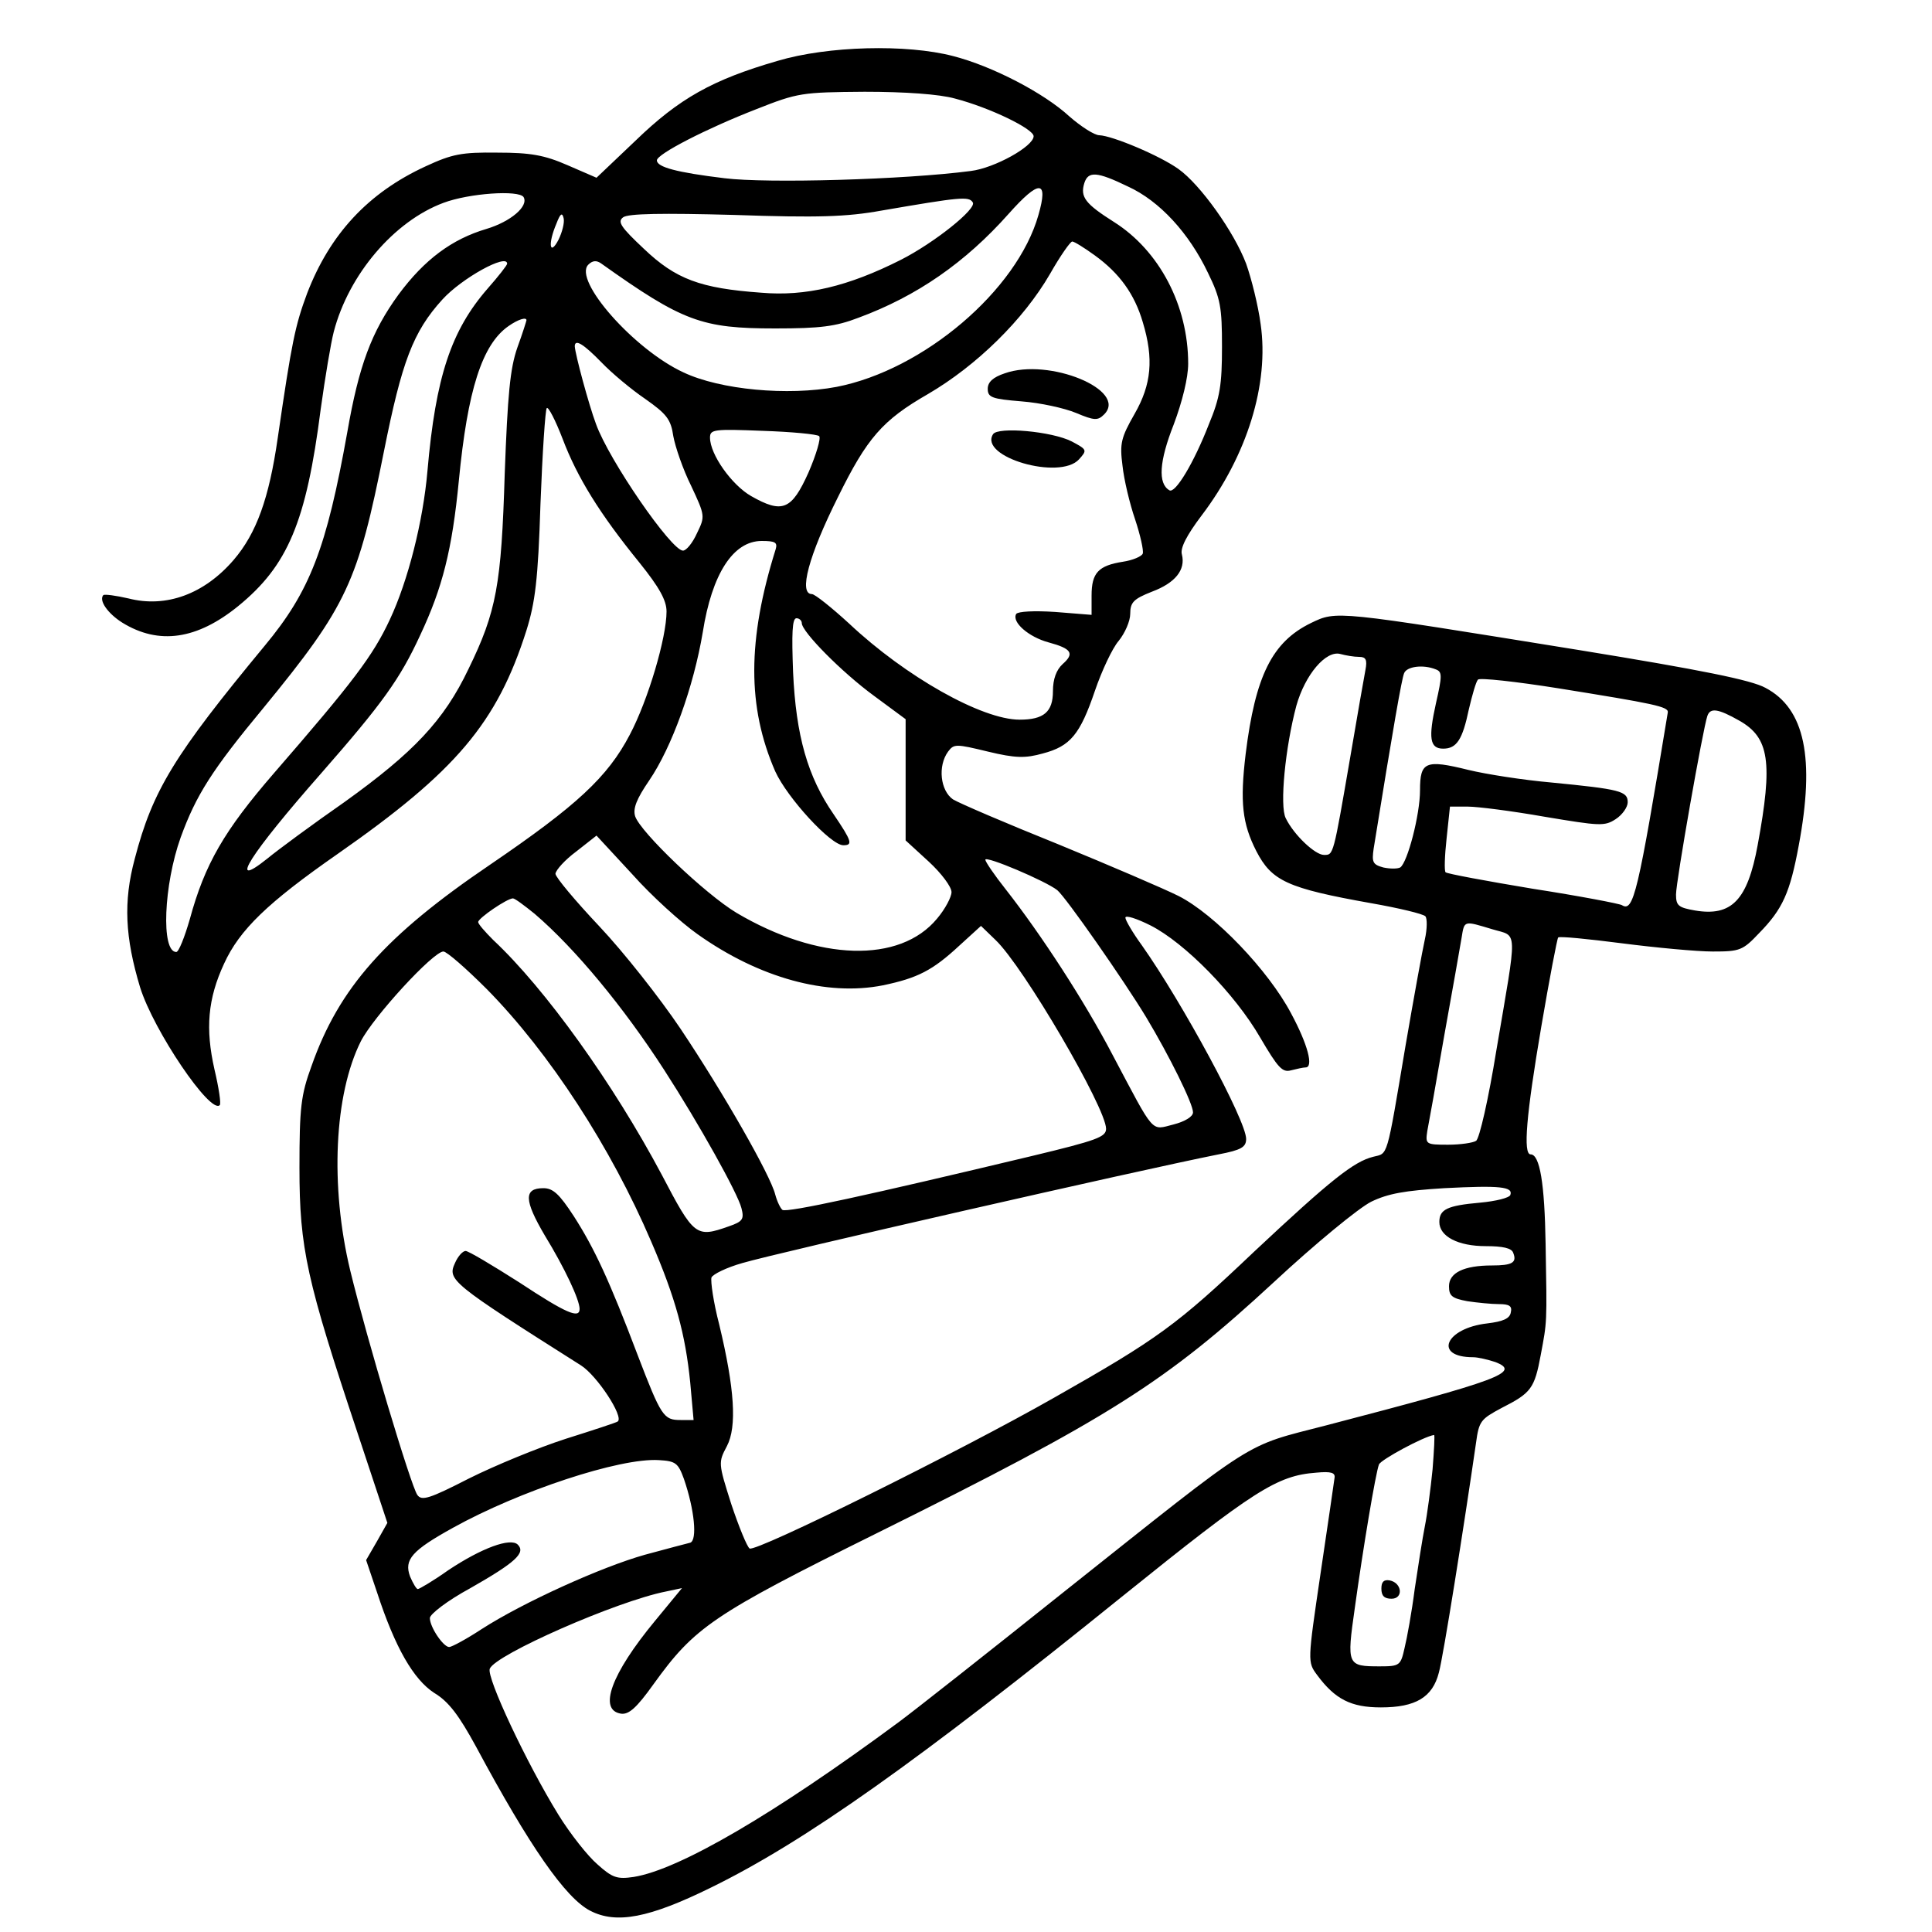<?xml version="1.0" standalone="no"?>
<!DOCTYPE svg PUBLIC "-//W3C//DTD SVG 20010904//EN"
 "http://www.w3.org/TR/2001/REC-SVG-20010904/DTD/svg10.dtd">
<svg version="1.0" xmlns="http://www.w3.org/2000/svg"
 width="400pt" height="400pt" viewBox="0 0 400 400"
 preserveAspectRatio="xMidYMid meet">

<g transform="translate(0,400) scale(0.1,-0.1)"
fill="#000000" stroke="none">
<path d="M1610 3874 c-135 -39 -204 -78 -294 -165 l-81 -77 -60 26 c-48 21
-77 26 -145 26 -74 1 -94 -3 -148 -28 -120 -55 -199 -141 -246 -263 -25 -67
-32 -101 -61 -300 -18 -125 -44 -197 -91 -252 -61 -71 -140 -100 -218 -80 -26
6 -49 9 -52 7 -10 -11 9 -38 39 -57 76 -47 155 -35 240 34 103 84 141 174 171
408 9 65 21 137 27 160 31 119 125 229 227 267 53 20 156 27 166 12 11 -19
-27 -51 -77 -66 -71 -21 -128 -63 -182 -136 -56 -77 -82 -147 -106 -285 -43
-240 -77 -329 -171 -442 -187 -226 -232 -299 -269 -441 -24 -89 -20 -163 11
-266 28 -90 146 -264 165 -244 3 3 -2 36 -11 74 -19 84 -14 146 20 219 32 70
90 126 235 227 245 171 330 271 391 463 18 58 24 104 29 262 4 106 10 195 13
198 3 4 18 -25 33 -64 30 -79 76 -154 159 -256 41 -51 56 -78 56 -101 0 -54
-38 -183 -76 -255 -46 -88 -110 -147 -289 -269 -217 -147 -313 -255 -370 -417
-22 -60 -25 -86 -25 -211 0 -167 15 -233 121 -551 l61 -184 -22 -39 -22 -38
23 -68 c37 -113 75 -179 118 -207 30 -18 51 -46 87 -112 110 -205 185 -313
236 -339 54 -28 122 -15 250 48 194 95 427 260 853 604 272 219 319 249 400
255 31 3 40 0 38 -11 -1 -8 -14 -97 -29 -198 -27 -183 -27 -183 -7 -210 37
-50 70 -67 132 -67 72 0 107 21 120 72 9 32 52 303 77 476 6 45 10 49 53 72
61 31 68 40 81 110 13 70 13 62 10 230 -2 125 -12 185 -31 185 -16 0 -9 82 22
264 17 100 33 183 35 185 2 3 62 -3 132 -12 70 -9 155 -17 188 -17 56 0 62 2
96 38 49 50 64 84 82 181 34 181 13 284 -69 327 -29 16 -133 37 -385 78 -508
82 -502 82 -556 56 -80 -39 -115 -109 -135 -271 -12 -100 -7 -144 22 -201 32
-62 64 -77 238 -108 57 -10 107 -22 112 -27 4 -4 4 -26 -1 -48 -5 -22 -23
-121 -40 -220 -40 -238 -36 -222 -67 -230 -40 -10 -87 -47 -246 -196 -161
-153 -200 -181 -415 -303 -195 -111 -617 -320 -630 -312 -5 3 -22 44 -38 92
-27 85 -27 86 -9 120 21 40 16 119 -16 252 -12 46 -18 89 -16 97 3 7 32 21 64
30 71 21 820 192 986 225 47 9 57 15 57 32 0 38 -132 282 -216 401 -19 26 -34
52 -34 57 0 6 24 -2 52 -16 71 -36 175 -142 227 -232 37 -63 46 -73 64 -68 12
3 25 6 30 6 17 0 5 47 -30 112 -47 89 -158 205 -233 243 -30 15 -142 63 -249
107 -107 43 -205 85 -218 93 -26 18 -32 69 -10 99 12 16 16 16 82 0 58 -14 78
-14 114 -4 57 15 77 39 108 130 14 41 36 88 49 103 13 16 24 41 24 56 0 24 7
31 45 46 48 18 70 45 62 77 -4 13 10 40 41 81 94 124 140 272 122 396 -5 38
-19 94 -30 125 -25 66 -95 164 -140 196 -39 28 -137 69 -164 70 -10 0 -38 18
-62 39 -52 48 -159 104 -241 125 -96 25 -259 21 -363 -10z m367 -78 c73 -19
163 -63 163 -78 0 -21 -81 -66 -130 -72 -137 -18 -422 -26 -510 -15 -99 12
-140 23 -140 37 0 13 103 66 206 106 86 34 94 35 224 36 84 0 155 -5 187 -14z
m358 -182 c66 -30 127 -97 166 -179 26 -53 29 -71 29 -153 0 -78 -4 -105 -27
-160 -31 -80 -70 -145 -82 -137 -24 14 -21 60 9 136 18 48 30 97 30 126 0 121
-60 234 -153 293 -60 38 -71 52 -62 81 8 25 26 24 90 -7z m-185 -59 c-44 -156
-238 -321 -418 -356 -101 -19 -241 -6 -317 30 -102 47 -229 191 -197 223 9 9
17 9 26 3 170 -121 209 -135 361 -135 93 0 125 4 172 22 122 45 222 115 311
215 64 72 83 71 62 -2z m-136 26 c9 -13 -80 -84 -149 -119 -109 -55 -197 -76
-289 -68 -126 9 -177 28 -243 91 -48 45 -55 56 -43 65 10 8 82 9 230 5 173 -6
233 -4 305 9 163 28 181 30 189 17z m-858 -78 c-18 -34 -22 -8 -4 34 8 21 12
24 15 11 2 -9 -3 -29 -11 -45z m1111 -32 c51 -37 82 -80 99 -138 23 -76 18
-129 -17 -190 -28 -49 -31 -61 -25 -107 3 -29 15 -79 26 -111 11 -33 18 -65
16 -71 -2 -6 -21 -14 -41 -17 -51 -8 -65 -23 -65 -70 l0 -40 -75 6 c-45 3 -77
1 -81 -4 -10 -17 26 -48 67 -59 48 -13 54 -23 29 -45 -13 -12 -20 -31 -20 -56
0 -43 -19 -59 -69 -59 -78 0 -236 89 -353 199 -36 33 -71 61 -77 61 -28 0 -7
79 54 201 60 122 92 159 186 213 101 59 198 154 253 249 21 37 42 67 46 67 4
0 25 -13 47 -29z m-1217 -17 c0 -3 -18 -26 -40 -51 -76 -87 -108 -183 -125
-378 -9 -104 -40 -227 -78 -308 -35 -75 -76 -129 -240 -318 -103 -119 -143
-188 -174 -302 -11 -38 -23 -68 -28 -68 -32 0 -26 139 9 237 32 88 65 140 172
269 173 211 195 260 249 531 37 185 60 247 121 314 40 44 134 96 134 74z m40
-117 c0 -1 -8 -27 -19 -57 -15 -43 -20 -98 -26 -260 -7 -231 -17 -286 -75
-405 -51 -107 -114 -173 -256 -275 -66 -46 -138 -99 -161 -118 -84 -67 -35 10
112 177 127 145 163 195 205 286 46 98 66 176 80 320 18 187 48 282 103 320
20 14 37 19 37 12z m155 -87 c22 -23 63 -57 91 -76 44 -31 53 -42 58 -77 4
-22 20 -69 37 -103 29 -62 29 -63 12 -98 -9 -20 -22 -36 -29 -36 -24 0 -153
187 -180 262 -15 40 -43 144 -44 161 0 16 18 5 55 -33z m451 -153 c4 -4 -6
-38 -22 -75 -35 -78 -54 -86 -119 -49 -40 23 -85 86 -85 121 0 17 8 18 109 14
60 -2 113 -7 117 -11z m-90 -234 c-59 -188 -59 -327 -1 -460 25 -55 115 -153
141 -153 20 0 18 8 -20 64 -54 78 -78 163 -84 294 -3 80 -2 112 7 112 6 0 11
-5 11 -10 0 -18 83 -102 150 -151 l65 -48 0 -126 0 -125 48 -44 c26 -24 47
-52 47 -63 0 -10 -13 -35 -30 -55 -77 -93 -246 -88 -415 12 -65 39 -199 167
-210 200 -5 16 3 36 29 74 47 69 92 194 111 307 19 121 63 189 122 189 28 0
33 -3 29 -17z m1208 -223 c14 0 17 -6 13 -27 -3 -16 -17 -95 -31 -178 -36
-209 -35 -205 -55 -205 -18 0 -62 41 -79 76 -13 25 -1 147 22 233 18 64 61
115 91 107 11 -3 28 -6 39 -6z m159 -26 c13 -5 13 -13 0 -70 -16 -72 -13 -94
15 -94 28 0 40 19 53 81 7 30 15 58 19 62 4 4 78 -4 166 -18 199 -32 229 -38
227 -50 -62 -376 -71 -414 -95 -399 -5 3 -88 19 -185 34 -96 16 -177 31 -180
34 -3 2 -2 34 2 70 l7 66 37 0 c20 0 91 -9 159 -21 114 -19 124 -20 147 -5 14
9 25 25 25 35 0 23 -15 27 -159 41 -57 5 -134 17 -171 26 -89 22 -100 17 -100
-42 0 -51 -26 -150 -41 -160 -6 -3 -21 -3 -35 0 -22 6 -24 11 -20 39 41 254
58 351 63 363 5 14 39 19 66 8z m628 -106 c62 -35 70 -85 38 -258 -21 -114
-54 -148 -130 -135 -34 6 -39 10 -39 33 0 27 56 345 65 370 6 17 22 15 66 -10z
m-2157 -442 c128 -91 268 -129 384 -106 72 15 103 31 158 82 l45 41 30 -29
c58 -55 229 -348 229 -391 0 -17 -19 -24 -152 -56 -343 -82 -508 -118 -518
-112 -4 3 -11 17 -15 32 -10 40 -107 210 -196 343 -43 64 -118 159 -168 212
-50 53 -91 102 -91 109 1 8 20 29 43 46 l42 33 74 -80 c40 -45 101 -100 135
-124z m745 91 c18 -15 138 -187 184 -263 48 -80 97 -179 97 -197 0 -9 -17 -19
-40 -25 -48 -12 -38 -23 -126 143 -59 113 -149 251 -222 344 -23 29 -42 57
-42 61 0 9 125 -44 149 -63z m-1082 -49 c84 -72 184 -193 268 -323 73 -113
152 -255 160 -286 6 -23 3 -28 -26 -38 -68 -24 -72 -21 -139 107 -100 188
-241 385 -349 486 -17 17 -31 33 -31 37 0 8 60 49 72 49 4 0 24 -15 45 -32z
m1983 -32 c53 -16 52 8 8 -251 -16 -99 -35 -183 -42 -187 -6 -4 -32 -8 -58 -8
-46 0 -47 1 -43 28 3 15 19 104 35 197 17 94 33 185 36 203 6 37 4 36 64 18z
m-2082 -124 c130 -132 257 -328 340 -522 51 -118 71 -193 81 -292 l7 -78 -27
0 c-35 0 -40 7 -89 135 -58 153 -89 220 -132 287 -30 46 -43 58 -63 58 -41 0
-40 -25 3 -98 41 -67 72 -133 72 -152 0 -21 -28 -9 -125 55 -55 35 -105 65
-111 65 -6 0 -16 -11 -22 -25 -16 -35 -9 -41 261 -212 33 -21 89 -106 76 -116
-2 -2 -51 -18 -108 -36 -56 -18 -146 -55 -200 -82 -82 -42 -98 -47 -107 -34
-13 18 -104 321 -139 465 -42 175 -33 364 22 474 26 51 150 186 171 186 7 0
47 -35 90 -78z m2119 -426 c-2 -6 -30 -13 -63 -16 -68 -6 -84 -14 -84 -40 0
-30 39 -50 96 -50 35 0 54 -4 57 -14 8 -20 -2 -26 -44 -26 -58 0 -89 -15 -89
-43 0 -20 6 -25 38 -31 20 -3 50 -6 65 -6 22 0 28 -4 25 -17 -2 -13 -16 -19
-49 -23 -87 -10 -112 -70 -29 -70 10 0 31 -5 46 -10 54 -21 10 -37 -350 -131
-174 -45 -137 -22 -541 -343 -159 -127 -315 -250 -345 -272 -257 -190 -454
-305 -548 -320 -34 -5 -44 -2 -75 26 -20 17 -57 64 -81 103 -66 107 -149 284
-142 302 11 29 263 140 365 160 l33 7 -56 -68 c-91 -110 -118 -185 -70 -192
16 -2 32 12 67 61 85 118 122 144 461 312 484 240 599 313 824 521 85 79 175
153 201 166 35 17 70 23 151 28 116 6 143 3 137 -14z m-161 -568 c-4 -40 -11
-93 -16 -118 -5 -25 -14 -83 -21 -130 -6 -47 -16 -102 -21 -122 -8 -36 -10
-38 -51 -38 -68 0 -69 2 -52 121 17 123 43 279 50 297 4 10 93 58 114 61 2 1
0 -32 -3 -71z m-1550 -20 c22 -64 28 -127 13 -132 -8 -2 -50 -13 -94 -25 -89
-25 -251 -98 -338 -154 -32 -21 -62 -37 -67 -37 -12 0 -40 41 -40 60 0 8 36
36 84 62 93 53 115 73 98 90 -15 15 -75 -7 -144 -53 -31 -22 -60 -39 -63 -39
-3 0 -10 12 -16 26 -13 35 4 54 89 101 137 76 345 145 426 140 35 -2 40 -6 52
-39z"/>
<path d="M2080 3227 c-24 -8 -35 -18 -35 -32 0 -18 9 -21 70 -26 39 -3 89 -14
113 -24 38 -16 45 -16 58 -3 50 50 -114 118 -206 85z"/>
<path d="M2056 3101 c-30 -47 138 -96 178 -52 17 19 17 20 -15 37 -41 21 -153
31 -163 15z"/>
<path d="M2860 711 c0 -15 6 -21 21 -21 25 0 22 33 -4 38 -12 2 -17 -3 -17
-17z"/>
</g>
</svg>
